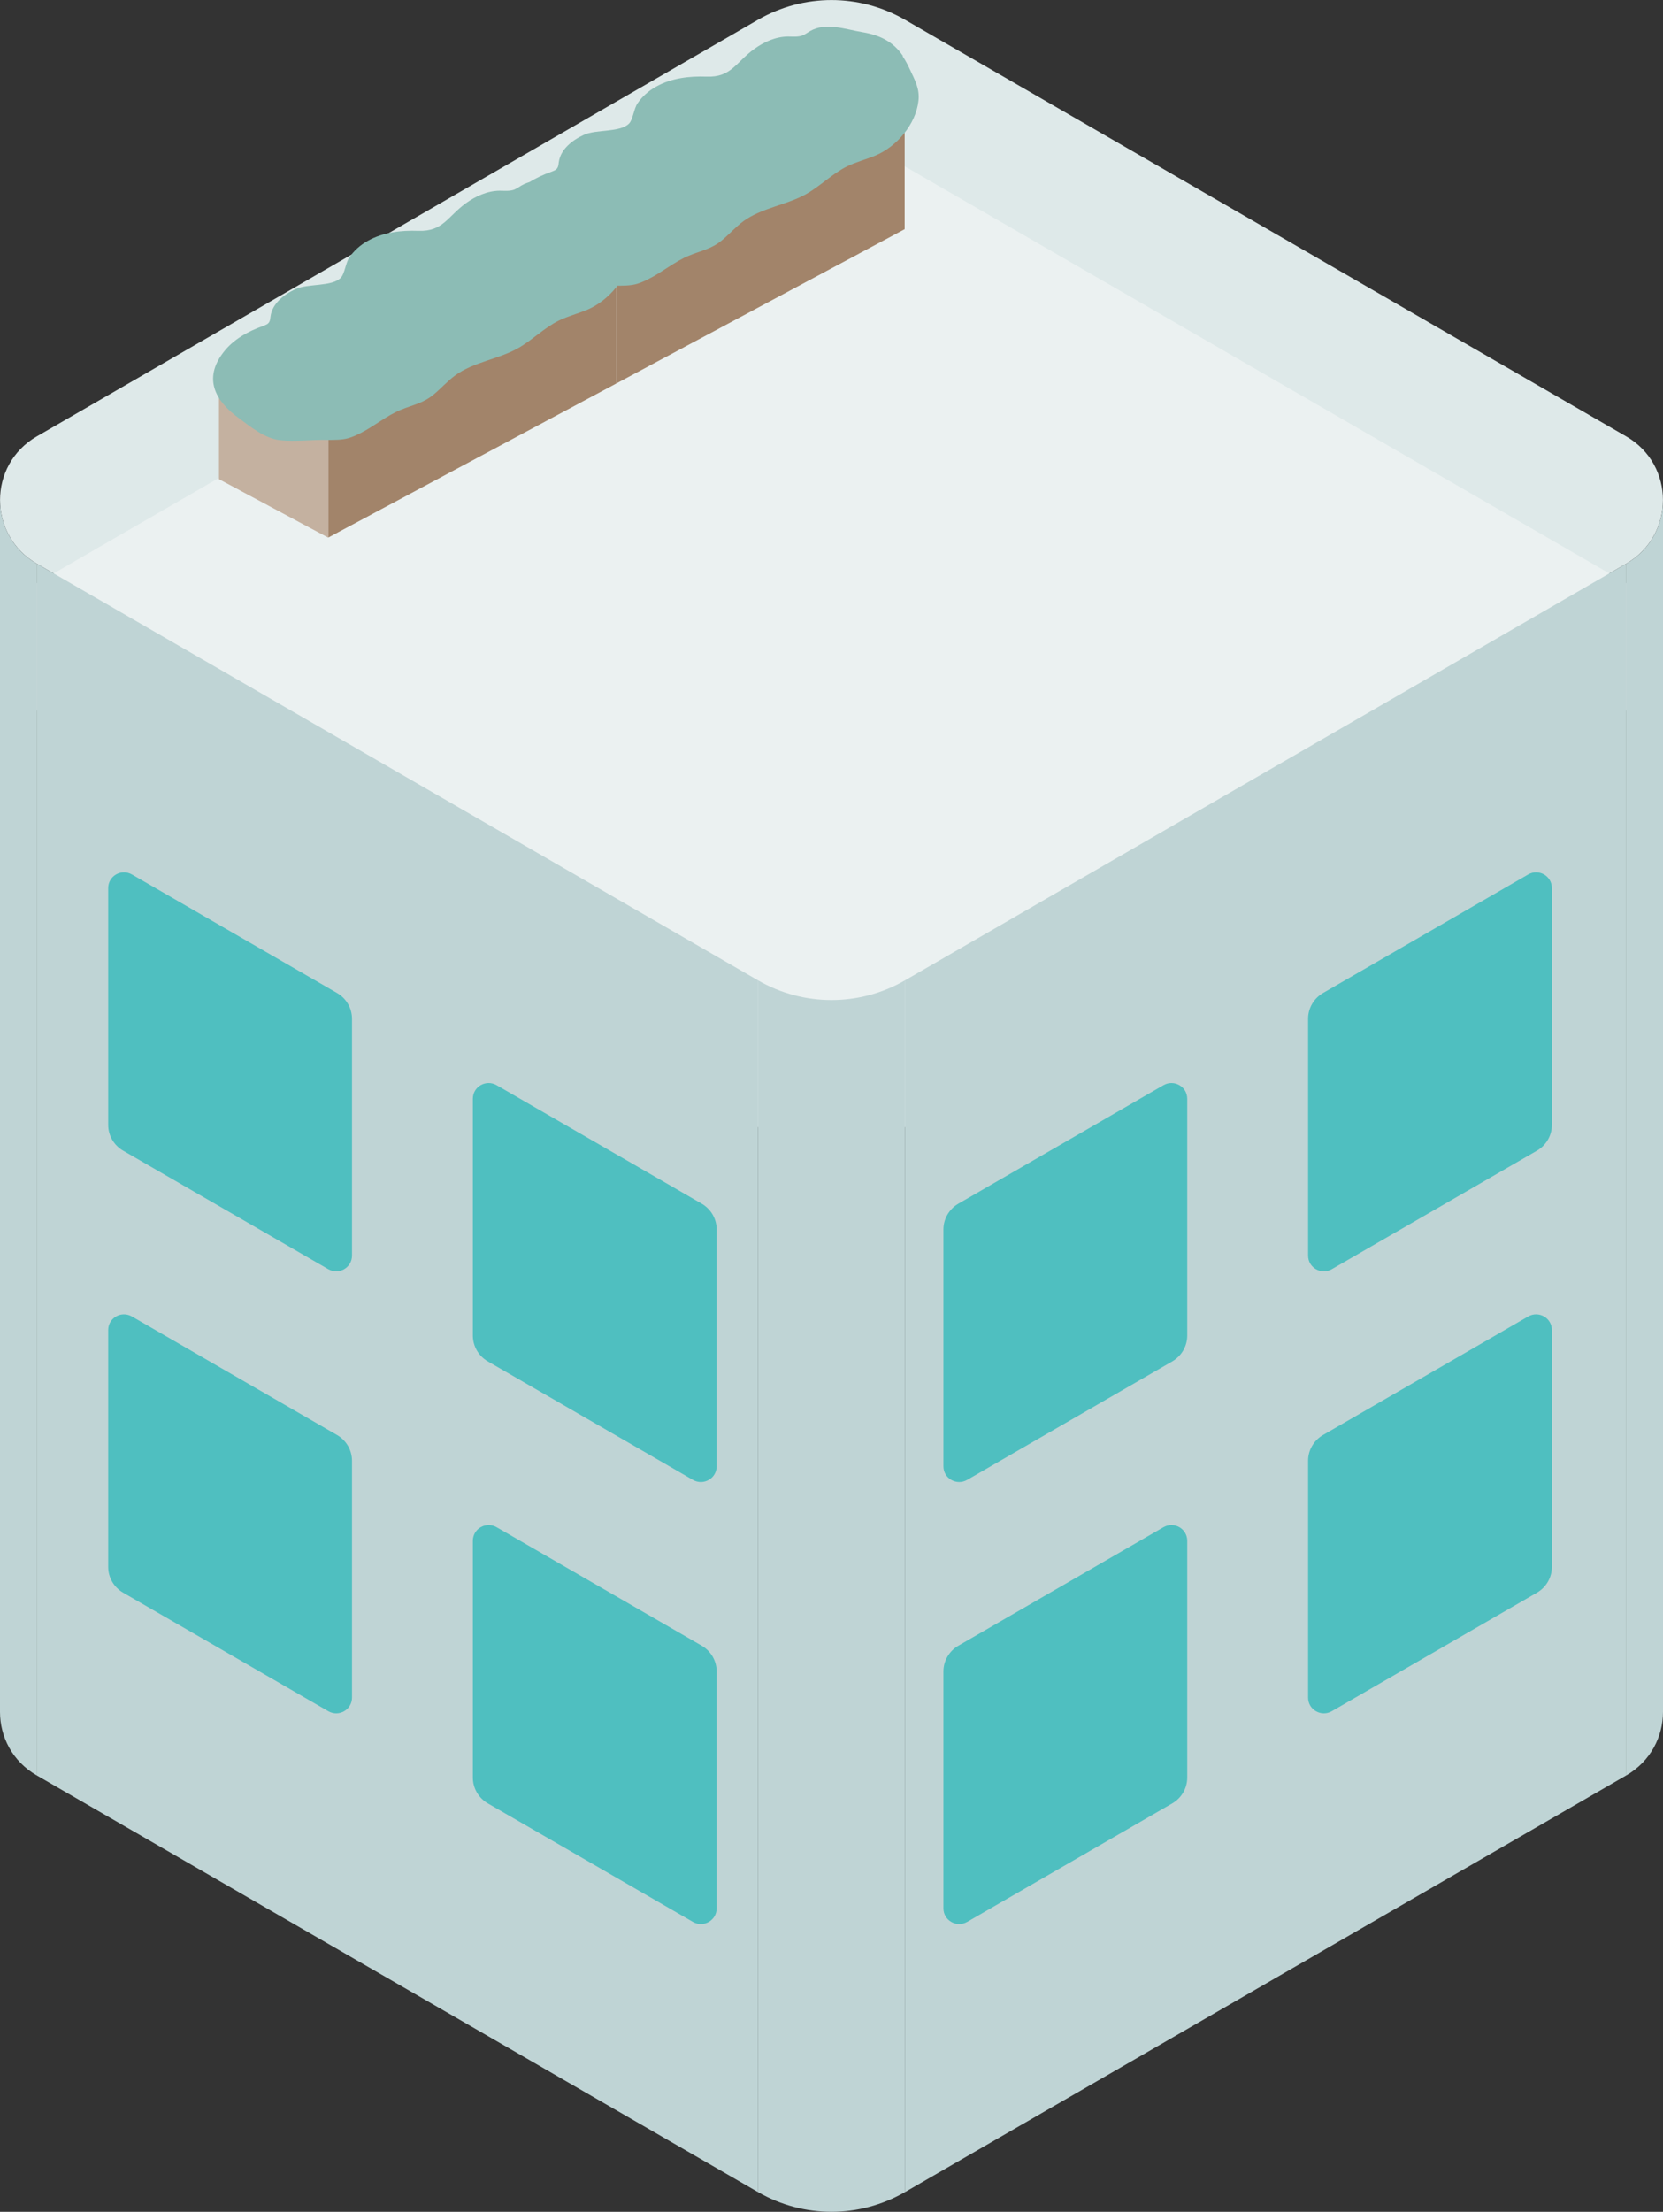 <?xml version="1.0" encoding="UTF-8"?><svg id="_レイヤー_2" xmlns="http://www.w3.org/2000/svg" viewBox="0 0 102.52 136.26"><rect x="0" y="0" width="102.52" height="136.26" fill="#333333" stroke="none"/><defs><style>.cls-1{fill:#8cbcb5;}.cls-1,.cls-2,.cls-3,.cls-4,.cls-5,.cls-6,.cls-7{stroke-width:0px;}.cls-2{fill:#c4b1a0;}.cls-3{fill:#dee9e9;}.cls-4{fill:#bfd4d5;}.cls-5{fill:#ebf1f1;}.cls-6{fill:#4fbfc0;}.cls-7{fill:#a2846a;}</style></defs><g id="_コンテンツ"><path class="cls-3" d="m55.78,60.4l44.48-25.68c3.01-1.74,3.01-6.09,0-7.83L55.78,1.21c-2.8-1.61-6.24-1.61-9.04,0L2.26,26.89c-3.01,1.74-3.01,6.09,0,7.83l44.48,25.68c2.8,1.61,6.24,1.61,9.04,0Z"/><path class="cls-5" d="m55.78,69.44l44.48-25.68c3.01-1.74,3.01-6.09,0-7.83L55.78,10.25c-2.8-1.61-6.24-1.61-9.04,0L2.26,35.93c-3.01,1.74-3.01,6.09,0,7.83l44.48,25.68c2.8,1.61,6.24,1.61,9.04,0Z"/><polygon class="cls-4" points="46.74 60.4 2.26 34.72 2.26 109.37 46.74 135.05 46.74 60.4"/><polygon class="cls-4" points="55.78 60.4 100.26 34.72 100.26 109.37 55.78 135.05 55.78 60.4"/><path class="cls-4" d="m2.26,109.37C.75,108.5,0,106.98,0,105.46V30.79c0,1.53.75,3.06,2.26,3.93v74.65Z"/><path class="cls-4" d="m100.26,109.37c1.5-.87,2.26-2.39,2.26-3.91V30.79c0,1.53-.75,3.06-2.26,3.93v74.65Z"/><path class="cls-4" d="m55.78,135.05V60.4c-2.8,1.61-6.24,1.61-9.04,0v74.65c2.8,1.61,6.24,1.61,9.04,0Z"/><path class="cls-6" d="m43.27,74.16l-12.66-7.31c-.65-.37-1.46.09-1.46.84v14.59c0,.65.35,1.25.91,1.58l12.66,7.31c.65.37,1.46-.09,1.46-.84v-14.59c0-.65-.35-1.25-.91-1.58Z"/><path class="cls-6" d="m43.27,101.39l-12.66-7.31c-.65-.37-1.46.09-1.46.84v14.59c0,.65.35,1.25.91,1.58l12.66,7.31c.65.37,1.46-.09,1.46-.84v-14.59c0-.65-.35-1.25-.91-1.58Z"/><path class="cls-6" d="m20.79,61.18l-12.66-7.31c-.65-.37-1.46.09-1.46.84v14.59c0,.65.35,1.25.91,1.58l12.66,7.31c.65.37,1.46-.09,1.46-.84v-14.59c0-.65-.35-1.25-.91-1.58Z"/><path class="cls-6" d="m20.79,88.41l-12.66-7.31c-.65-.37-1.46.09-1.46.84v14.59c0,.65.35,1.25.91,1.58l12.66,7.31c.65.37,1.46-.09,1.46-.84v-14.59c0-.65-.35-1.25-.91-1.58Z"/><path class="cls-6" d="m59.07,74.16l12.66-7.31c.65-.37,1.46.09,1.46.84v14.59c0,.65-.35,1.25-.91,1.58l-12.66,7.31c-.65.37-1.46-.09-1.46-.84v-14.59c0-.65.35-1.25.91-1.58Z"/><path class="cls-6" d="m59.07,101.39l12.66-7.31c.65-.37,1.46.09,1.46.84v14.59c0,.65-.35,1.25-.91,1.58l-12.66,7.31c-.65.37-1.46-.09-1.46-.84v-14.59c0-.65.35-1.25.91-1.58Z"/><path class="cls-6" d="m81.55,61.18l12.66-7.31c.65-.37,1.46.09,1.46.84v14.59c0,.65-.35,1.25-.91,1.58l-12.66,7.31c-.65.37-1.46-.09-1.46-.84v-14.59c0-.65.35-1.25.91-1.58Z"/><path class="cls-6" d="m81.55,88.41l12.66-7.31c.65-.37,1.46.09,1.46.84v14.59c0,.65-.35,1.25-.91,1.58l-12.66,7.31c-.65.37-1.46-.09-1.46-.84v-14.59c0-.65.35-1.25.91-1.58Z"/><polygon class="cls-7" points="55.77 14.12 55.77 7.17 38 16.67 38 23.62 55.77 14.12"/><polygon class="cls-2" points="38 23.62 31.27 20.02 31.27 13.07 38 16.67 38 23.62"/><path class="cls-1" d="m55.66,3.44c-.62-.91-1.47-1.29-2.5-1.46-1.03-.17-2.25-.63-3.23-.06-.15.09-.29.19-.45.26-.29.11-.61.07-.92.07-.75.01-1.46.33-2.07.77-1.14.83-1.41,1.75-2.92,1.7-1.08-.04-2.19.09-3.13.62-.45.25-.85.6-1.14,1.03-.22.32-.28.98-.51,1.23-.54.58-2.03.35-2.8.71-.72.33-1.43.89-1.54,1.67-.02.13-.02.26-.09.37-.08.13-.24.18-.39.24-.93.33-1.83.83-2.43,1.62-1.24,1.61-.51,2.98.93,4.03.76.56,1.63,1.29,2.6,1.38.91.09,1.95-.04,2.88-.02.44,0,.89.01,1.31-.11.24-.07.46-.17.68-.28.86-.42,1.65-1.1,2.53-1.46.75-.31,1.38-.4,2.04-.95.46-.38.85-.83,1.33-1.18,1.13-.82,2.63-.98,3.85-1.66.89-.5,1.62-1.26,2.53-1.71.57-.28,1.19-.43,1.78-.68,1.3-.56,2.46-1.92,2.62-3.35.09-.76-.22-1.28-.52-1.93-.14-.3-.28-.57-.45-.82Z"/><polygon class="cls-7" points="38 23.62 38 16.67 20.23 26.17 20.23 33.12 38 23.62"/><polygon class="cls-2" points="20.23 33.12 13.5 29.52 13.5 22.57 20.23 26.17 20.23 33.12"/><path class="cls-1" d="m37.89,12.94c-.62-.91-1.47-1.29-2.5-1.46-1.03-.17-2.25-.63-3.23-.06-.15.09-.29.19-.45.26-.29.11-.61.07-.92.07-.75.01-1.46.33-2.07.77-1.14.83-1.41,1.75-2.92,1.7-1.08-.04-2.19.09-3.13.62-.45.25-.85.6-1.14,1.03-.22.32-.28.98-.51,1.23-.54.58-2.03.35-2.8.71-.72.33-1.43.89-1.54,1.67-.02.13-.02.26-.09.37-.08.13-.24.18-.39.24-.93.33-1.83.83-2.43,1.62-1.24,1.61-.51,2.98.93,4.03.76.56,1.63,1.29,2.6,1.38.91.09,1.95-.04,2.88-.02.44,0,.89.01,1.31-.11.24-.07.46-.17.68-.28.86-.42,1.65-1.1,2.53-1.46.75-.31,1.38-.4,2.04-.95.46-.38.85-.83,1.33-1.18,1.13-.82,2.63-.98,3.85-1.66.89-.5,1.62-1.26,2.53-1.71.57-.28,1.19-.43,1.78-.68,1.3-.56,2.46-1.92,2.62-3.35.09-.76-.22-1.28-.52-1.93-.14-.3-.28-.57-.45-.82Z"/></g></svg>